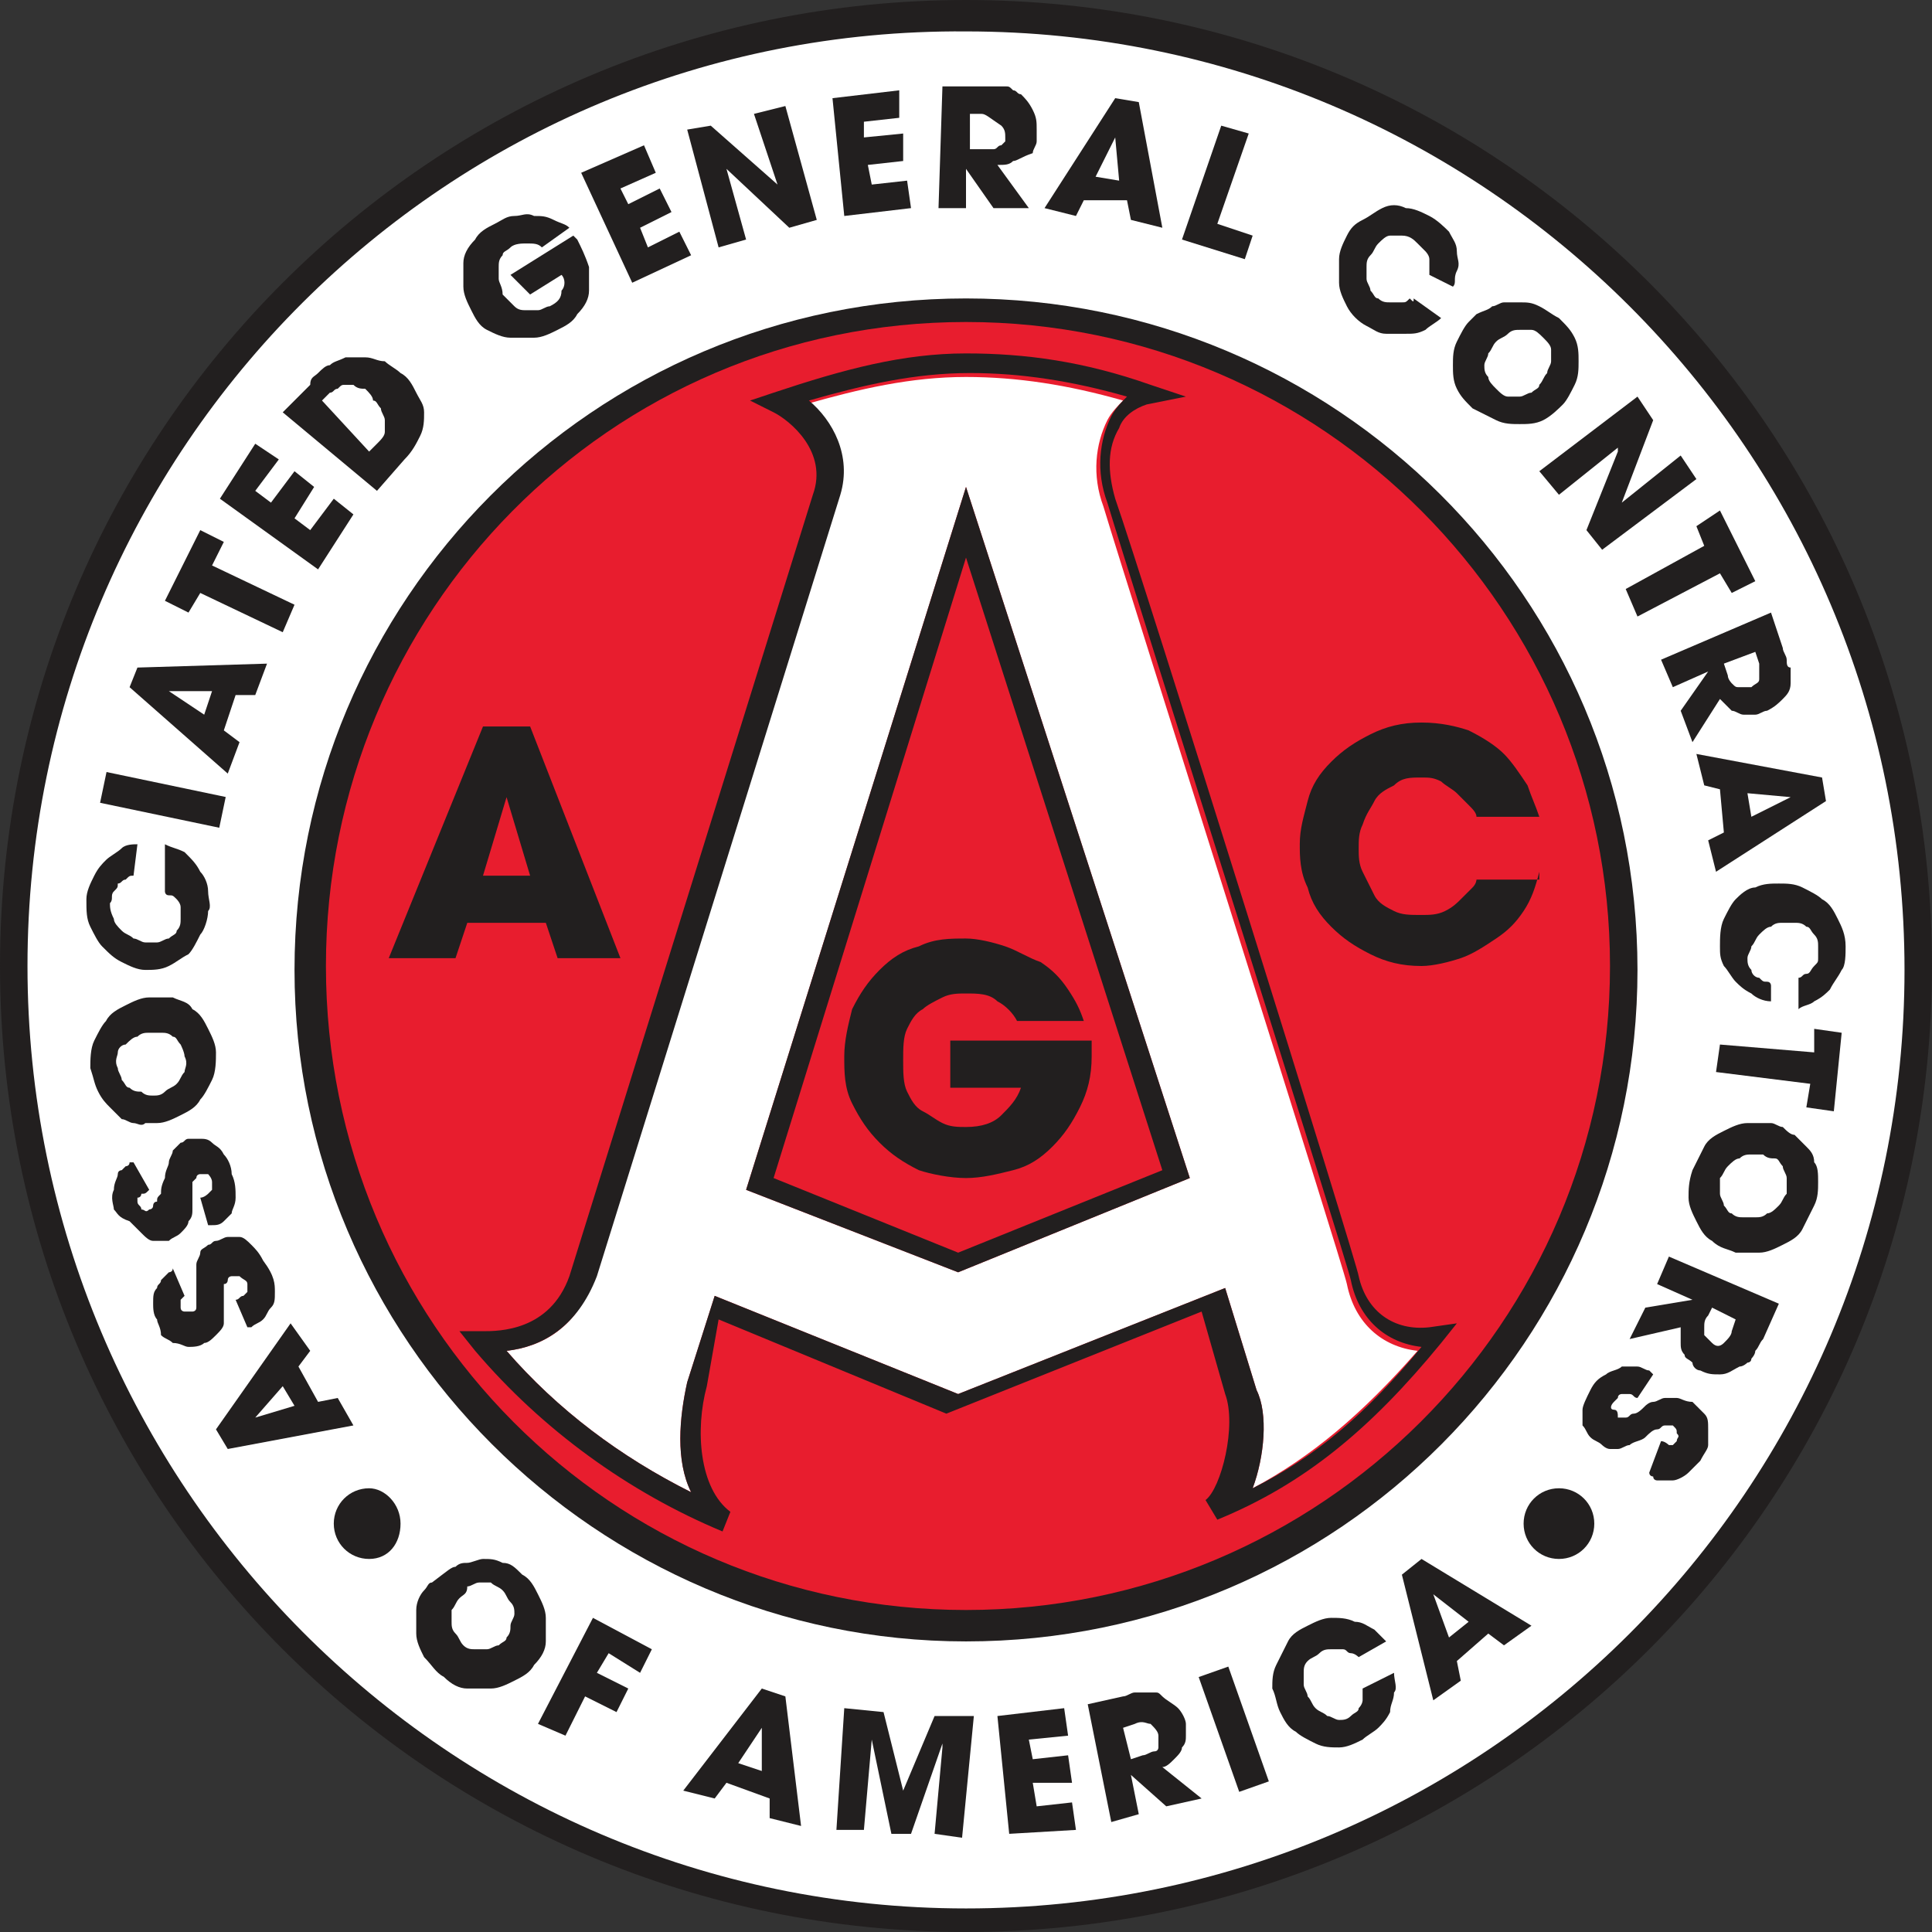 <svg version="1.1" id="Layer_1" xmlns="http://www.w3.org/2000/svg" xmlns:xlink="http://www.w3.org/1999/xlink" x="0px" y="0px" viewBox="0 0 49.2 49.2" style="enable-background:new 0 0 49.2 49.2;" xml:space="preserve">
 <rect x="0" y="0" width="49.2" height="49.2" fill="#333333" stroke="none"/>
 <style type="text/css">
  .st0{fill:#221F1F;}
	.st1{fill:#FFFFFF;}
	.st2{fill:#E81D2E;}
 </style>
 <g>
  <path class="st0" d="M24.6,49.2c13.6,0,24.6-11,24.6-24.6C49.2,11,38.2,0,24.6,0C11,0,0,11,0,24.6C0,38.2,11,49.2,24.6,49.2">
  </path>
  <path class="st1" d="M24.6,48.6c13.2,0,23.9-10.7,23.9-23.9c0-13.2-10.7-23.9-23.9-23.9C11.4,0.7,0.7,11.4,0.7,24.6
		C0.7,37.8,11.4,48.6,24.6,48.6">
  </path>
  <path class="st0" d="M24.6,41.8c9.5,0,17.1-7.7,17.1-17.1c0-9.5-7.7-17.1-17.1-17.1c-9.5,0-17.1,7.7-17.1,17.1
		C7.5,34.1,15.2,41.8,24.6,41.8">
  </path>
  <path class="st2" d="M24.6,41c9,0,16.4-7.3,16.4-16.4c0-9-7.3-16.4-16.4-16.4S8.3,15.6,8.3,24.6C8.3,33.7,15.6,41,24.6,41">
  </path>
  <path class="st1" d="M24.4,32.4L19,30.3l5.6-17.9L30.3,30L24.4,32.4z M36.1,34.4c-0.9-0.1-1.6-0.7-1.8-1.7
		c-0.1-0.5-5.6-17.8-6.2-19.8c-0.3-0.8-0.2-1.6,0.1-2.2c0.1-0.2,0.3-0.4,0.4-0.5c-1.4-0.4-2.7-0.6-4-0.6c-1.4,0-2.7,0.3-4.1,0.7
		c0.6,0.5,1.1,1.4,0.8,2.4l-6.2,19.9c-0.4,1.2-1.3,1.7-2.2,1.8c1.3,1.5,2.9,2.7,4.7,3.6c-0.4-0.8-0.3-1.9-0.1-2.8l0.7-2.2l6.2,2.5
		l6.8-2.7l0.8,2.6c0.3,0.6,0.2,1.7-0.1,2.5C33.4,37.1,34.7,36,36.1,34.4">
  </path>
  <path class="st0" d="M9.4,39.7c0.5,0,0.8-0.4,0.8-0.9c0-0.5-0.4-0.9-0.8-0.9c-0.5,0-0.9,0.4-0.9,0.9C8.5,39.3,8.9,39.7,9.4,39.7">
  </path>
  <path class="st0" d="M39.7,39.7c0.5,0,0.9-0.4,0.9-0.9c0-0.5-0.4-0.9-0.9-0.9c-0.5,0-0.9,0.4-0.9,0.9
		C38.8,39.3,39.2,39.7,39.7,39.7">
  </path>
  <path class="st0" d="M19.7,30l4.7,1.9l5.2-2.1l-5-15.6L19.7,30z M24.4,32.4L19,30.3l5.6-17.9L30.3,30L24.4,32.4z M12.9,34.4
		c1.3,1.5,2.9,2.7,4.7,3.6c-0.4-0.8-0.3-1.9-0.1-2.8l0.7-2.2l6.2,2.5l6.8-2.7l0.8,2.6c0.3,0.6,0.2,1.7-0.1,2.5
		c1.6-0.8,2.9-1.9,4.3-3.6c-0.9-0.1-1.6-0.7-1.8-1.7c-0.1-0.5-5.6-17.8-6.2-19.8c-0.3-0.8-0.2-1.6,0.1-2.2c0.1-0.2,0.3-0.4,0.4-0.5
		c-1.4-0.4-2.7-0.6-4-0.6c-1.4,0-2.7,0.3-4.1,0.7c0.6,0.5,1.1,1.4,0.8,2.4l-6.2,19.9C14.7,33.8,13.8,34.3,12.9,34.4 M18.4,39
		c-2.4-1-4.6-2.6-6.3-4.6l-0.4-0.5l0.6,0c0.4,0,1.7,0,2.2-1.4l6.2-19.9c0.4-1.1-0.6-1.9-1-2.1l-0.6-0.3l0.6-0.2
		C21.5,9.4,23,9,24.6,9c1.5,0,3,0.2,4.7,0.8l0.9,0.3l-1,0.2c-0.3,0.1-0.6,0.3-0.7,0.6c-0.3,0.5-0.3,1.1-0.1,1.8
		c0.7,2,6.2,19.6,6.2,19.8l0,0c0.2,0.9,0.9,1.4,1.8,1.3l0.7-0.1l-0.4,0.5c-1.8,2.2-3.5,3.6-5.7,4.5l-0.3-0.5
		c0.4-0.3,0.8-1.9,0.5-2.7l-0.6-2.1l-6.5,2.6l-5.8-2.4L18,35.3c-0.3,1.1-0.2,2.6,0.6,3.2L18.4,39z">
  </path>
  <path class="st0" d="M12.3,22.3h1.2l-0.6-2h0h0L12.3,22.3z M11.9,23.5l-0.3,0.9H9.9l2.4-5.9h1.2l2.3,5.9h-1.6l-0.3-0.9H11.9z">
  </path>
  <path class="st0" d="M27.8,26.5c0,0.1,0,0.1,0,0.2v0.2c0,0.5-0.1,0.9-0.3,1.3c-0.2,0.4-0.4,0.7-0.7,1c-0.3,0.3-0.6,0.5-1,0.6
		C25.4,29.9,25,30,24.6,30c-0.4,0-0.9-0.1-1.2-0.2c-0.4-0.2-0.7-0.4-1-0.7c-0.3-0.3-0.5-0.6-0.7-1c-0.2-0.4-0.2-0.8-0.2-1.2
		c0-0.4,0.1-0.8,0.2-1.2c0.2-0.4,0.4-0.7,0.7-1c0.3-0.3,0.6-0.5,1-0.6c0.4-0.2,0.8-0.2,1.2-0.2c0.3,0,0.7,0.1,1,0.2
		c0.3,0.1,0.6,0.3,0.9,0.4c0.3,0.2,0.5,0.4,0.7,0.7c0.2,0.3,0.3,0.5,0.4,0.8h-1.7c-0.1-0.2-0.3-0.4-0.5-0.5
		c-0.2-0.2-0.5-0.2-0.8-0.2c-0.2,0-0.4,0-0.6,0.1c-0.2,0.1-0.4,0.2-0.5,0.3c-0.2,0.1-0.3,0.3-0.4,0.5c-0.1,0.2-0.1,0.5-0.1,0.8
		c0,0.3,0,0.6,0.1,0.8c0.1,0.2,0.2,0.4,0.4,0.5c0.2,0.1,0.3,0.2,0.5,0.3c0.2,0.1,0.4,0.1,0.6,0.1c0.4,0,0.7-0.1,0.9-0.3
		c0.2-0.2,0.4-0.4,0.5-0.7h-1.8v-1.2H27.8z">
  </path>
  <path class="st0" d="M39.2,22.2c-0.1,0.4-0.2,0.7-0.4,1c-0.2,0.3-0.4,0.5-0.7,0.7c-0.3,0.2-0.6,0.4-0.9,0.5c-0.3,0.1-0.7,0.2-1,0.2
		c-0.5,0-0.9-0.1-1.3-0.3c-0.4-0.2-0.7-0.4-1-0.7c-0.3-0.3-0.5-0.6-0.6-1c-0.2-0.4-0.2-0.8-0.2-1.1c0-0.4,0.1-0.7,0.2-1.1
		c0.1-0.4,0.3-0.7,0.6-1s0.6-0.5,1-0.7c0.4-0.2,0.8-0.3,1.3-0.3c0.5,0,0.9,0.1,1.2,0.2c0.4,0.2,0.7,0.4,0.9,0.6
		c0.2,0.2,0.4,0.5,0.6,0.8c0.1,0.3,0.2,0.5,0.3,0.8h-1.6c0-0.1-0.1-0.2-0.2-0.3c-0.1-0.1-0.2-0.2-0.3-0.3c-0.1-0.1-0.3-0.2-0.4-0.3
		c-0.2-0.1-0.3-0.1-0.5-0.1c-0.3,0-0.5,0-0.7,0.2c-0.2,0.1-0.4,0.2-0.5,0.4c-0.1,0.2-0.2,0.3-0.3,0.6c-0.1,0.2-0.1,0.4-0.1,0.6
		c0,0.2,0,0.4,0.1,0.6c0.1,0.2,0.2,0.4,0.3,0.6s0.3,0.3,0.5,0.4c0.2,0.1,0.4,0.1,0.7,0.1c0.2,0,0.4,0,0.6-0.1
		c0.2-0.1,0.3-0.2,0.4-0.3c0.1-0.1,0.2-0.2,0.3-0.3c0.1-0.1,0.1-0.2,0.1-0.2H39.2z">
  </path>
  <path class="st0" d="M7.5,35.8l-0.3-0.5l-0.7,0.8l0,0l0,0L7.5,35.8z M8.1,35.7l0.5-0.1L9,36.3l-3.2,0.6l-0.3-0.5l1.9-2.7l0.5,0.7
		l-0.3,0.4L8.1,35.7z">
  </path>
  <path class="st0" d="M4.7,33C4.7,33,4.7,33,4.7,33c-0.1,0.1-0.1,0.1-0.1,0.1c0,0,0,0.1,0,0.1c0,0,0,0.1,0,0.1
		c0,0.1,0.1,0.1,0.1,0.1c0.1,0,0.1,0,0.2,0c0,0,0.1,0,0.1-0.1c0,0,0-0.1,0-0.1c0-0.1,0-0.1,0-0.2c0-0.1,0-0.2,0-0.4
		c0-0.2,0-0.3,0-0.4c0-0.1,0.1-0.2,0.1-0.3c0-0.1,0.1-0.1,0.2-0.2c0.1,0,0.1-0.1,0.2-0.1c0.1,0,0.2-0.1,0.3-0.1c0.1,0,0.2,0,0.3,0
		c0.1,0,0.2,0.1,0.3,0.2c0.1,0.1,0.2,0.2,0.3,0.4C7,32.5,7,32.7,7,32.9c0,0.2,0,0.3-0.1,0.4c-0.1,0.1-0.1,0.2-0.2,0.3
		c-0.1,0.1-0.2,0.1-0.3,0.2l-0.1,0L6,33.1c0.1,0,0.1-0.1,0.2-0.1c0,0,0.1-0.1,0.1-0.1s0-0.1,0-0.1c0,0,0-0.1,0-0.1
		c0-0.1-0.1-0.1-0.2-0.2c-0.1,0-0.1,0-0.2,0c0,0-0.1,0-0.1,0.1c0,0,0,0.1-0.1,0.1c0,0.1,0,0.1,0,0.2c0,0.1,0,0.2,0,0.3
		c0,0.1,0,0.1,0,0.2c0,0.1,0,0.2,0,0.3c0,0.1-0.1,0.2-0.2,0.3s-0.2,0.2-0.3,0.2c-0.1,0.1-0.3,0.1-0.4,0.1c-0.1,0-0.2-0.1-0.4-0.1
		c-0.1-0.1-0.2-0.1-0.3-0.2C4.1,33.8,4,33.7,4,33.6c-0.1-0.1-0.1-0.3-0.1-0.4c0-0.2,0-0.3,0.1-0.4c0-0.1,0.1-0.1,0.1-0.2
		c0,0,0.1-0.1,0.1-0.1c0,0,0.1-0.1,0.1-0.1c0,0,0.1,0,0.1-0.1L4.7,33z">
  </path>
  <path class="st0" d="M3.8,30.3C3.8,30.3,3.7,30.3,3.8,30.3c-0.1,0.1-0.1,0.1-0.2,0.1c0,0,0,0.1-0.1,0.1c0,0,0,0.1,0,0.1
		c0,0.1,0.1,0.1,0.1,0.2c0.1,0,0.1,0.1,0.2,0c0,0,0.1,0,0.1-0.1c0,0,0-0.1,0.1-0.1c0-0.1,0-0.1,0.1-0.2c0-0.1,0-0.2,0.1-0.4
		c0-0.2,0.1-0.3,0.1-0.4c0-0.1,0.1-0.2,0.1-0.3c0.1-0.1,0.1-0.1,0.2-0.2c0.1,0,0.1-0.1,0.2-0.1c0.1,0,0.2,0,0.3,0
		c0.1,0,0.2,0,0.3,0.1c0.1,0.1,0.2,0.1,0.3,0.3c0.1,0.1,0.2,0.3,0.2,0.5c0.1,0.2,0.1,0.4,0.1,0.6c0,0.2-0.1,0.3-0.1,0.4
		C5.8,31,5.8,31,5.7,31.1c-0.1,0.1-0.2,0.1-0.3,0.1l-0.1,0l-0.2-0.7c0.1,0,0.2-0.1,0.2-0.1c0,0,0.1-0.1,0.1-0.1c0,0,0-0.1,0-0.1
		c0,0,0-0.1,0-0.1c0-0.1-0.1-0.2-0.1-0.2s-0.1,0-0.2,0c0,0-0.1,0-0.1,0.1c0,0-0.1,0.1-0.1,0.1c0,0.1,0,0.1,0,0.2c0,0.1,0,0.2,0,0.3
		c0,0.1,0,0.1,0,0.2s0,0.2-0.1,0.3c0,0.1-0.1,0.2-0.2,0.3c-0.1,0.1-0.2,0.1-0.3,0.2c-0.1,0-0.3,0-0.4,0c-0.1,0-0.2-0.1-0.3-0.2
		c-0.1-0.1-0.2-0.2-0.3-0.3C3,31,3,30.9,2.9,30.8c0-0.1-0.1-0.3,0-0.5c0-0.2,0.1-0.3,0.1-0.4c0-0.1,0.1-0.1,0.1-0.1
		c0,0,0.1-0.1,0.1-0.1c0,0,0.1,0,0.1-0.1c0,0,0.1,0,0.1,0L3.8,30.3z">
  </path>
  <path class="st0" d="M3.9,27.9c0.1,0,0.2,0,0.3-0.1c0.1-0.1,0.2-0.1,0.3-0.2c0.1-0.1,0.1-0.2,0.2-0.3c0-0.1,0.1-0.2,0-0.4
		c0-0.1-0.1-0.3-0.1-0.3c-0.1-0.1-0.1-0.2-0.2-0.2c-0.1-0.1-0.2-0.1-0.3-0.1c-0.1,0-0.2,0-0.3,0c-0.1,0-0.2,0-0.3,0.1
		c-0.1,0-0.2,0.1-0.3,0.2C3.1,26.6,3,26.7,3,26.8c0,0.1-0.1,0.2,0,0.4c0,0.1,0.1,0.2,0.1,0.3c0.1,0.1,0.1,0.2,0.2,0.2
		c0.1,0.1,0.2,0.1,0.3,0.1C3.7,27.9,3.8,27.9,3.9,27.9 M3.4,28.6c-0.1,0-0.2-0.1-0.3-0.1c-0.1-0.1-0.2-0.2-0.3-0.3
		c-0.1-0.1-0.2-0.2-0.3-0.4c-0.1-0.2-0.1-0.3-0.2-0.6c0-0.2,0-0.5,0.1-0.7c0.1-0.2,0.2-0.4,0.3-0.5c0.1-0.2,0.3-0.3,0.5-0.4
		c0.2-0.1,0.4-0.2,0.6-0.2c0.2,0,0.4,0,0.6,0c0.2,0.1,0.4,0.1,0.5,0.3c0.2,0.1,0.3,0.3,0.4,0.5c0.1,0.2,0.2,0.4,0.2,0.6
		c0,0.2,0,0.5-0.1,0.7c-0.1,0.2-0.2,0.4-0.3,0.5c-0.1,0.2-0.3,0.3-0.5,0.4c-0.2,0.1-0.4,0.2-0.6,0.2c-0.1,0-0.2,0-0.3,0
		C3.6,28.7,3.5,28.6,3.4,28.6">
  </path>
  <path class="st0" d="M4.2,21.5c0.2,0.1,0.3,0.1,0.5,0.2C4.9,21.9,5,22,5.1,22.2c0.1,0.1,0.2,0.3,0.2,0.5c0,0.2,0.1,0.4,0,0.5
		c0,0.2-0.1,0.5-0.2,0.6C5,24,4.9,24.2,4.8,24.3c-0.2,0.1-0.3,0.2-0.5,0.3c-0.2,0.1-0.4,0.1-0.6,0.1c-0.2,0-0.4-0.1-0.6-0.2
		c-0.2-0.1-0.3-0.2-0.5-0.4c-0.1-0.1-0.2-0.3-0.3-0.5c-0.1-0.2-0.1-0.4-0.1-0.7c0-0.2,0.1-0.4,0.2-0.6c0.1-0.2,0.2-0.3,0.3-0.4
		c0.1-0.1,0.3-0.2,0.4-0.3c0.1-0.1,0.3-0.1,0.4-0.1l-0.1,0.8c-0.1,0-0.1,0-0.2,0.1c-0.1,0-0.1,0.1-0.2,0.1C3,22.6,3,22.6,2.9,22.7
		S2.9,22.9,2.8,23c0,0.1,0,0.2,0.1,0.4c0,0.1,0.1,0.2,0.2,0.3s0.2,0.1,0.3,0.2c0.1,0,0.2,0.1,0.3,0.1c0.1,0,0.2,0,0.3,0
		c0.1,0,0.2-0.1,0.3-0.1c0.1-0.1,0.2-0.1,0.2-0.2c0.1-0.1,0.1-0.2,0.1-0.3c0-0.1,0-0.2,0-0.3c0-0.1-0.1-0.2-0.1-0.2
		c-0.1-0.1-0.1-0.1-0.2-0.1c-0.1,0-0.1-0.1-0.1-0.1L4.2,21.5z">
  </path>
  <rect x="3.7" y="18.8" transform="matrix(0.205 -0.979 0.979 0.205 -16.615 20.212)" class="st0" width="0.8" height="3.1">
  </rect>
  <path class="st0" d="M5.2,18.2l0.2-0.6l-1.1,0l0,0l0,0L5.2,18.2z M5.7,18.6l0.4,0.3l-0.3,0.8l-2.5-2.2L3.5,17l3.3-0.1l-0.3,0.8
		l-0.5,0L5.7,18.6z">
  </path>
  <polygon class="st0" points="5.1,15.1 4.8,15.6 4.2,15.3 5.1,13.5 5.7,13.8 5.4,14.4 7.5,15.4 7.2,16.1 	">
  </polygon>
  <polygon class="st0" points="5.6,12.7 6.5,11.3 7.1,11.7 6.5,12.5 6.9,12.8 7.5,12 8,12.4 7.5,13.2 7.9,13.5 8.5,12.7 9,13.1 
		8.1,14.5 	">
  </polygon>
  <path class="st0" d="M9.4,11.5l0.2-0.2c0.1-0.1,0.2-0.2,0.2-0.3c0-0.1,0-0.2,0-0.3c0-0.1-0.1-0.2-0.1-0.3c-0.1-0.1-0.1-0.2-0.2-0.2
		C9.5,10.1,9.4,10,9.3,9.9C9.2,9.9,9.1,9.9,9,9.8c0,0-0.1,0-0.1,0c0,0-0.1,0-0.1,0c-0.1,0-0.1,0-0.2,0.1c-0.1,0-0.1,0.1-0.2,0.1
		l-0.2,0.2L9.4,11.5z M7.2,10.5l0.7-0.7C7.9,9.6,8,9.6,8.1,9.5c0.1-0.1,0.2-0.2,0.3-0.2c0.1-0.1,0.2-0.1,0.4-0.2c0.1,0,0.3,0,0.5,0
		c0.2,0,0.3,0.1,0.5,0.1c0.1,0.1,0.3,0.2,0.4,0.3c0.2,0.1,0.3,0.3,0.4,0.5c0.1,0.2,0.2,0.3,0.2,0.5c0,0.2,0,0.4-0.1,0.6
		s-0.2,0.4-0.4,0.6l-0.7,0.8L7.2,10.5z">
  </path>
  <path class="st0" d="M14.6,6C14.6,6,14.6,6,14.6,6c0.1,0.1,0.1,0.1,0.1,0.1c0.1,0.2,0.2,0.4,0.3,0.7c0,0.2,0,0.4,0,0.6
		c0,0.2-0.1,0.4-0.3,0.6c-0.1,0.2-0.3,0.3-0.5,0.4c-0.2,0.1-0.4,0.2-0.6,0.2c-0.2,0-0.4,0-0.6,0c-0.2,0-0.4-0.1-0.6-0.2
		c-0.2-0.1-0.3-0.3-0.4-0.5c-0.1-0.2-0.2-0.4-0.2-0.6c0-0.2,0-0.4,0-0.6c0-0.2,0.1-0.4,0.3-0.6c0.1-0.2,0.3-0.3,0.5-0.4
		c0.2-0.1,0.3-0.2,0.5-0.2c0.2,0,0.3-0.1,0.5,0c0.2,0,0.3,0,0.5,0.1c0.2,0.1,0.3,0.1,0.4,0.2l-0.7,0.5c-0.1-0.1-0.2-0.1-0.4-0.1
		c-0.1,0-0.3,0-0.4,0.1c-0.1,0.1-0.2,0.1-0.2,0.2c-0.1,0.1-0.1,0.2-0.1,0.3c0,0.1,0,0.2,0,0.3c0,0.1,0.1,0.2,0.1,0.4
		c0.1,0.1,0.2,0.2,0.3,0.3c0.1,0.1,0.2,0.1,0.3,0.1c0.1,0,0.2,0,0.3,0s0.2-0.1,0.3-0.1c0.2-0.1,0.3-0.2,0.3-0.4
		c0.1-0.1,0.1-0.3,0-0.4l-0.8,0.5L13,7L14.6,6z">
  </path>
  <polygon class="st0" points="14.8,4.4 16.4,3.7 16.7,4.4 15.8,4.8 16,5.2 16.8,4.8 17.1,5.4 16.3,5.8 16.5,6.3 17.3,5.9 17.6,6.5 
		16.1,7.2 	">
  </polygon>
  <polygon class="st0" points="17.5,3.3 18.1,3.2 19.8,4.7 19.8,4.7 19.2,2.9 20,2.7 20.8,5.6 20.1,5.8 18.5,4.3 18.5,4.3 19,6.1 
		18.3,6.3 	">
  </polygon>
  <polygon class="st0" points="21.2,2.5 22.9,2.3 22.9,3 22,3.1 22,3.5 23,3.4 23,4.1 22.1,4.2 22.2,4.7 23.1,4.6 23.2,5.3 21.5,5.5 
			">
  </polygon>
  <path class="st0" d="M24.7,3.8l0.3,0c0.1,0,0.2,0,0.3,0c0.1,0,0.1-0.1,0.2-0.1c0,0,0.1-0.1,0.1-0.1c0,0,0-0.1,0-0.1
		c0-0.1,0-0.2-0.1-0.3C25.2,3,25.1,2.9,25,2.9l-0.3,0L24.7,3.8z M24,2.2l1,0c0.1,0,0.3,0,0.3,0c0.1,0,0.2,0,0.3,0
		c0.1,0,0.1,0,0.2,0.1c0.1,0,0.1,0.1,0.2,0.1c0.1,0.1,0.2,0.2,0.3,0.4c0.1,0.2,0.1,0.3,0.1,0.5c0,0.1,0,0.2,0,0.3
		c0,0.1-0.1,0.2-0.1,0.3C26,4,25.9,4.1,25.8,4.1c-0.1,0.1-0.2,0.1-0.4,0.1l0.8,1.1l-0.9,0l-0.7-1h0l0,1l-0.7,0L24,2.2z">
  </path>
  <path class="st0" d="M27.9,4.5l0.6,0.1l-0.1-1.1h0l0,0L27.9,4.5z M27.6,5.1l-0.2,0.4l-0.8-0.2l1.8-2.8l0.6,0.1l0.6,3.2l-0.8-0.2
		l-0.1-0.5L27.6,5.1z">
  </path>
  <polygon class="st0" points="31.1,3.2 31.8,3.4 31,5.7 31.9,6 31.7,6.6 30.1,6.1 	">
  </polygon>
  <path class="st0" d="M36.7,8.1c-0.1,0.1-0.3,0.2-0.4,0.3c-0.2,0.1-0.3,0.1-0.5,0.1c-0.2,0-0.3,0-0.5,0c-0.2,0-0.3-0.1-0.5-0.2
		c-0.2-0.1-0.4-0.3-0.5-0.5c-0.1-0.2-0.2-0.4-0.2-0.6c0-0.2,0-0.4,0-0.6c0-0.2,0.1-0.4,0.2-0.6c0.1-0.2,0.2-0.3,0.4-0.4
		c0.2-0.1,0.3-0.2,0.5-0.3c0.2-0.1,0.4-0.1,0.6,0c0.2,0,0.4,0.1,0.6,0.2c0.2,0.1,0.4,0.3,0.5,0.4c0.1,0.2,0.2,0.3,0.2,0.5
		c0,0.2,0.1,0.3,0,0.5s0,0.3-0.1,0.4L36.4,7c0-0.1,0-0.1,0-0.2c0-0.1,0-0.1,0-0.2c0-0.1-0.1-0.2-0.1-0.2c-0.1-0.1-0.1-0.1-0.2-0.2
		C36,6.1,35.9,6,35.7,6c-0.1,0-0.2,0-0.3,0c-0.1,0-0.2,0.1-0.3,0.2C35,6.3,35,6.4,34.9,6.5c-0.1,0.1-0.1,0.2-0.1,0.3
		c0,0.1,0,0.2,0,0.3c0,0.1,0.1,0.2,0.1,0.3c0.1,0.1,0.1,0.2,0.2,0.2c0.1,0.1,0.2,0.1,0.3,0.1c0.1,0,0.2,0,0.3,0c0.1,0,0.1,0,0.2-0.1
		C36,7.7,36,7.7,36,7.6L36.7,8.1z">
  </path>
  <path class="st0" d="M38.1,8.7C38,8.8,38,8.9,37.9,9c0,0.1-0.1,0.2-0.1,0.3c0,0.1,0,0.2,0.1,0.3c0,0.1,0.1,0.2,0.2,0.3
		c0.1,0.1,0.2,0.2,0.3,0.2c0.1,0,0.2,0,0.3,0c0.1,0,0.2-0.1,0.3-0.1c0.1-0.1,0.2-0.1,0.2-0.2c0.1-0.1,0.1-0.2,0.2-0.3
		c0-0.1,0.1-0.2,0.1-0.3s0-0.2,0-0.3c0-0.1-0.1-0.2-0.2-0.3c-0.1-0.1-0.2-0.2-0.3-0.2c-0.1,0-0.2,0-0.3,0c-0.1,0-0.2,0-0.3,0.1
		C38.3,8.6,38.2,8.6,38.1,8.7 M38,7.8c0.1,0,0.2-0.1,0.3-0.1c0.1,0,0.3,0,0.4,0c0.2,0,0.3,0,0.5,0.1c0.2,0.1,0.3,0.2,0.5,0.3
		c0.2,0.2,0.3,0.3,0.4,0.5c0.1,0.2,0.1,0.4,0.1,0.6c0,0.2,0,0.4-0.1,0.6c-0.1,0.2-0.2,0.4-0.3,0.5s-0.3,0.3-0.5,0.4
		c-0.2,0.1-0.4,0.1-0.6,0.1c-0.2,0-0.4,0-0.6-0.1c-0.2-0.1-0.4-0.2-0.6-0.3c-0.2-0.2-0.3-0.3-0.4-0.5c-0.1-0.2-0.1-0.4-0.1-0.6
		c0-0.2,0-0.4,0.1-0.6c0.1-0.2,0.2-0.4,0.3-0.5c0.1-0.1,0.1-0.1,0.2-0.2C37.8,7.9,37.9,7.9,38,7.8">
  </path>
  <polygon class="st0" points="41.7,10.1 42.1,10.7 41.3,12.8 41.3,12.8 42.8,11.6 43.2,12.2 40.8,14 40.4,13.5 41.2,11.5 41.2,11.4 
		39.7,12.6 39.2,12 	">
  </polygon>
  <polygon class="st0" points="43.4,13.9 43.2,13.4 43.8,13 44.7,14.8 44.1,15.1 43.8,14.6 41.7,15.7 41.4,15 	">
  </polygon>
  <path class="st0" d="M43.9,16.9l0.1,0.3c0,0.1,0.1,0.2,0.1,0.2c0.1,0.1,0.1,0.1,0.2,0.1c0.1,0,0.1,0,0.2,0c0,0,0.1,0,0.1,0
		c0.1-0.1,0.2-0.1,0.2-0.2c0-0.1,0-0.2,0-0.4l-0.1-0.3L43.9,16.9z M45.1,15.6l0.3,0.9c0,0.1,0.1,0.2,0.1,0.3c0,0.1,0,0.2,0.1,0.2
		c0,0.1,0,0.1,0,0.2c0,0.1,0,0.1,0,0.2c0,0.2-0.1,0.3-0.2,0.4c-0.1,0.1-0.2,0.2-0.4,0.3c-0.1,0-0.2,0.1-0.3,0.1c-0.1,0-0.2,0-0.3,0
		c-0.1,0-0.2-0.1-0.3-0.1c-0.1-0.1-0.2-0.2-0.3-0.3l-0.7,1.1l-0.3-0.8l0.7-1l0,0l-0.9,0.4l-0.3-0.7L45.1,15.6z">
  </path>
  <path class="st0" d="M44.5,20.2l0.1,0.6l1-0.5l0,0l0,0L44.5,20.2z M43.8,20.1L43.4,20l-0.2-0.8l3.2,0.6l0.1,0.6l-2.8,1.8l-0.2-0.8
		l0.4-0.2L43.8,20.1z">
  </path>
  <path class="st0" d="M45.1,25.5c-0.2,0-0.4-0.1-0.5-0.2c-0.2-0.1-0.3-0.2-0.4-0.3c-0.1-0.1-0.2-0.3-0.3-0.4
		c-0.1-0.2-0.1-0.3-0.1-0.5c0-0.2,0-0.5,0.1-0.7c0.1-0.2,0.2-0.4,0.3-0.5c0.1-0.1,0.3-0.3,0.5-0.3c0.2-0.1,0.4-0.1,0.6-0.1
		c0.2,0,0.4,0,0.6,0.1s0.4,0.2,0.5,0.3c0.2,0.1,0.3,0.3,0.4,0.5c0.1,0.2,0.2,0.4,0.2,0.7c0,0.2,0,0.5-0.1,0.6
		c-0.1,0.2-0.2,0.3-0.3,0.5c-0.1,0.1-0.2,0.2-0.4,0.3c-0.1,0.1-0.3,0.1-0.4,0.2l0-0.8c0.1,0,0.1-0.1,0.2-0.1c0.1,0,0.1-0.1,0.2-0.2
		c0.1-0.1,0.1-0.1,0.1-0.2c0-0.1,0-0.2,0-0.3c0-0.1,0-0.2-0.1-0.3c-0.1-0.1-0.1-0.2-0.2-0.2c-0.1-0.1-0.2-0.1-0.3-0.1
		c-0.1,0-0.2,0-0.3,0c-0.1,0-0.2,0-0.3,0.1c-0.1,0-0.2,0.1-0.3,0.2s-0.1,0.2-0.2,0.3c0,0.1-0.1,0.2-0.1,0.3c0,0.1,0,0.2,0.1,0.3
		c0,0.1,0.1,0.2,0.2,0.2c0.1,0.1,0.1,0.1,0.2,0.1c0.1,0,0.1,0.1,0.1,0.1L45.1,25.5z">
  </path>
  <polygon class="st0" points="46.2,26.8 46.2,26.2 46.9,26.3 46.7,28.3 46,28.2 46.1,27.6 43.7,27.3 43.8,26.6 	">
  </polygon>
  <path class="st0" d="M44.9,29.4c-0.1,0-0.2,0-0.3,0s-0.2,0-0.3,0.1c-0.1,0-0.2,0.1-0.3,0.2c-0.1,0.1-0.1,0.2-0.2,0.3
		c0,0.1,0,0.3,0,0.4c0,0.1,0.1,0.2,0.1,0.3c0.1,0.1,0.1,0.2,0.2,0.2c0.1,0.1,0.2,0.1,0.3,0.1c0.1,0,0.2,0,0.3,0c0.1,0,0.2,0,0.3-0.1
		c0.1,0,0.2-0.1,0.3-0.2c0.1-0.1,0.1-0.2,0.2-0.3c0-0.1,0-0.3,0-0.4c0-0.1-0.1-0.2-0.1-0.3c-0.1-0.1-0.1-0.2-0.2-0.2
		C45.1,29.5,45,29.5,44.9,29.4 M45.7,28.9c0.1,0.1,0.2,0.2,0.3,0.3c0.1,0.1,0.2,0.2,0.2,0.4c0.1,0.1,0.1,0.3,0.1,0.5
		c0,0.2,0,0.4-0.1,0.6c-0.1,0.2-0.2,0.4-0.3,0.6c-0.1,0.2-0.3,0.3-0.5,0.4c-0.2,0.1-0.4,0.2-0.6,0.2c-0.2,0-0.4,0-0.6,0
		c-0.2-0.1-0.4-0.1-0.6-0.3c-0.2-0.1-0.3-0.3-0.4-0.5c-0.1-0.2-0.2-0.4-0.2-0.6c0-0.2,0-0.4,0.1-0.7c0.1-0.2,0.2-0.4,0.3-0.6
		c0.1-0.2,0.3-0.3,0.5-0.4s0.4-0.2,0.6-0.2c0.2,0,0.4,0,0.6,0c0.1,0,0.2,0.1,0.3,0.1C45.5,28.8,45.6,28.9,45.7,28.9">
  </path>
  <path class="st0" d="M43.6,33.3l-0.1,0.2c-0.1,0.1-0.1,0.2-0.1,0.3c0,0.1,0,0.1,0,0.2c0,0,0.1,0.1,0.1,0.1c0,0,0.1,0.1,0.1,0.1
		c0.1,0.1,0.2,0.1,0.3,0c0.1-0.1,0.2-0.2,0.2-0.3l0.1-0.3L43.6,33.3z M45.3,33.2l-0.4,0.9c-0.1,0.1-0.1,0.2-0.2,0.3
		c0,0.1-0.1,0.2-0.1,0.2c0,0.1-0.1,0.1-0.1,0.1c0,0-0.1,0.1-0.2,0.1C44.1,34.9,44,35,43.8,35c-0.2,0-0.3,0-0.5-0.1
		c-0.1,0-0.2-0.1-0.2-0.2c-0.1-0.1-0.2-0.1-0.2-0.2c-0.1-0.1-0.1-0.2-0.1-0.3c0-0.1,0-0.2,0-0.4l-1.3,0.3l0.4-0.8l1.2-0.2l0,0
		l-0.9-0.4l0.3-0.7L45.3,33.2z">
  </path>
  <path class="st0" d="M42.3,36.7C42.4,36.7,42.4,36.7,42.3,36.7c0.1,0,0.2,0.1,0.2,0.1c0,0,0.1,0,0.1,0c0,0,0.1-0.1,0.1-0.1
		c0-0.1,0.1-0.1,0-0.2c0-0.1,0-0.1-0.1-0.2c0,0-0.1,0-0.1,0c0,0-0.1,0-0.1,0c-0.1,0-0.1,0.1-0.2,0.1s-0.2,0.1-0.3,0.2
		c-0.1,0.1-0.3,0.1-0.4,0.2c-0.1,0-0.2,0.1-0.3,0.1c-0.1,0-0.2,0-0.2,0c-0.1,0-0.2-0.1-0.2-0.1c-0.1-0.1-0.2-0.1-0.3-0.2
		c-0.1-0.1-0.1-0.2-0.2-0.3c0-0.1,0-0.2,0-0.4c0-0.1,0.1-0.3,0.2-0.5c0.1-0.2,0.2-0.3,0.4-0.4c0.1-0.1,0.3-0.1,0.4-0.2
		c0.1,0,0.2,0,0.4,0c0.1,0,0.2,0.1,0.3,0.1l0.1,0.1l-0.4,0.6c-0.1,0-0.1-0.1-0.2-0.1c-0.1,0-0.1,0-0.2,0c0,0-0.1,0-0.1,0.1
		c0,0,0,0-0.1,0.1c-0.1,0.1-0.1,0.2,0,0.2s0.1,0.1,0.1,0.2c0,0,0.1,0,0.1,0c0,0,0.1,0,0.1,0c0.1,0,0.1-0.1,0.2-0.1
		c0.1,0,0.2-0.1,0.3-0.2c0,0,0.1-0.1,0.2-0.1c0.1,0,0.2-0.1,0.3-0.1c0.1,0,0.2,0,0.3,0c0.1,0,0.2,0.1,0.4,0.1
		c0.1,0.1,0.2,0.2,0.3,0.3c0.1,0.1,0.1,0.2,0.1,0.4c0,0.1,0,0.3,0,0.4c0,0.1-0.1,0.2-0.2,0.4c-0.1,0.1-0.2,0.2-0.3,0.3
		c-0.1,0.1-0.3,0.2-0.4,0.2c-0.1,0-0.1,0-0.2,0c-0.1,0-0.1,0-0.2,0c0,0-0.1,0-0.1-0.1c0,0-0.1,0-0.1-0.1L42.3,36.7z">
  </path>
  <path class="st0" d="M11.7,40.7c-0.1,0.1-0.1,0.2-0.2,0.3c0,0.1,0,0.2,0,0.3c0,0.1,0,0.2,0.1,0.3c0.1,0.1,0.1,0.2,0.2,0.3
		c0.1,0.1,0.2,0.1,0.3,0.1c0.1,0,0.2,0,0.3,0c0.1,0,0.2-0.1,0.3-0.1c0.1-0.1,0.2-0.1,0.2-0.2c0.1-0.1,0.1-0.2,0.1-0.3
		c0-0.1,0.1-0.2,0.1-0.3c0-0.1,0-0.2-0.1-0.3c-0.1-0.1-0.1-0.2-0.2-0.3c-0.1-0.1-0.2-0.1-0.3-0.2c-0.1,0-0.2,0-0.3,0
		c-0.1,0-0.2,0.1-0.3,0.1C11.9,40.6,11.8,40.6,11.7,40.7 M11.6,39.9c0.1-0.1,0.2-0.1,0.3-0.1s0.3-0.1,0.4-0.1c0.2,0,0.3,0,0.5,0.1
		c0.2,0,0.3,0.1,0.5,0.3c0.2,0.1,0.3,0.3,0.4,0.5c0.1,0.2,0.2,0.4,0.2,0.6c0,0.2,0,0.4,0,0.6c0,0.2-0.1,0.4-0.3,0.6
		c-0.1,0.2-0.3,0.3-0.5,0.4c-0.2,0.1-0.4,0.2-0.6,0.2c-0.2,0-0.4,0-0.6,0c-0.2,0-0.4-0.1-0.6-0.3c-0.2-0.1-0.3-0.3-0.5-0.5
		c-0.1-0.2-0.2-0.4-0.2-0.6s0-0.4,0-0.6c0-0.2,0.1-0.4,0.2-0.5c0.1-0.1,0.1-0.2,0.2-0.2C11.4,40,11.5,39.9,11.6,39.9">
  </path>
  <polygon class="st0" points="15.1,41.2 16.6,42 16.3,42.6 15.5,42.1 15.2,42.6 16,43 15.7,43.6 14.9,43.2 14.4,44.2 13.7,43.9 	">
  </polygon>
  <path class="st0" d="M18.8,44.9l0.6,0.2l0-1.1l0,0l0,0L18.8,44.9z M18.5,45.4l-0.3,0.4l-0.8-0.2l2-2.6l0.6,0.2l0.4,3.3l-0.8-0.2
		l0-0.5L18.5,45.4z">
  </path>
  <polygon class="st0" points="21.5,43.5 22.5,43.6 23,45.6 23,45.6 23.8,43.7 24.8,43.7 24.5,46.8 23.8,46.7 24,44.5 24,44.4 
		23.2,46.7 22.7,46.7 22.2,44.3 22.2,44.3 22,46.6 21.3,46.6 	">
  </polygon>
  <polygon class="st0" points="25.4,43.7 27.1,43.5 27.2,44.2 26.2,44.3 26.3,44.8 27.2,44.7 27.3,45.4 26.3,45.4 26.4,46 27.3,45.9 
		27.4,46.6 25.7,46.7 	">
  </polygon>
  <path class="st0" d="M28.8,44.8l0.3-0.1c0.1,0,0.2-0.1,0.3-0.1c0.1,0,0.1-0.1,0.1-0.1c0-0.1,0-0.1,0-0.2c0-0.1,0-0.1,0-0.1
		c0-0.1-0.1-0.2-0.2-0.3c-0.1,0-0.2-0.1-0.4,0l-0.3,0.1L28.8,44.8z M27.7,43.4l0.9-0.2c0.1,0,0.2-0.1,0.3-0.1s0.2,0,0.3,0
		c0.1,0,0.1,0,0.2,0c0.1,0,0.1,0,0.2,0.1c0.1,0.1,0.3,0.2,0.4,0.3c0.1,0.1,0.2,0.3,0.2,0.4c0,0.1,0,0.2,0,0.3c0,0.1,0,0.2-0.1,0.3
		c0,0.1-0.1,0.2-0.2,0.3c-0.1,0.1-0.2,0.2-0.3,0.2l1,0.8l-0.9,0.2l-0.9-0.8l0,0l0.2,1l-0.7,0.2L27.7,43.4z">
  </path>
  <rect x="31" y="42.5" transform="matrix(0.943 -0.333 0.333 0.943 -12.86 12.953)" class="st0" width="0.8" height="3.1">
  </rect>
  <path class="st0" d="M35.5,42.6c0,0.2,0.1,0.4,0,0.5c0,0.2-0.1,0.3-0.1,0.5c-0.1,0.2-0.2,0.3-0.3,0.4c-0.1,0.1-0.3,0.2-0.4,0.3
		c-0.2,0.1-0.4,0.2-0.6,0.2c-0.2,0-0.4,0-0.6-0.1c-0.2-0.1-0.4-0.2-0.5-0.3c-0.2-0.1-0.3-0.3-0.4-0.5c-0.1-0.2-0.1-0.4-0.2-0.6
		c0-0.2,0-0.4,0.1-0.6c0.1-0.2,0.2-0.4,0.3-0.6c0.1-0.2,0.3-0.3,0.5-0.4c0.2-0.1,0.4-0.2,0.6-0.2c0.2,0,0.4,0,0.6,0.1
		c0.2,0,0.3,0.1,0.5,0.2c0.1,0.1,0.2,0.2,0.3,0.3l-0.7,0.4c0,0-0.1-0.1-0.2-0.1c-0.1,0-0.1-0.1-0.2-0.1c-0.1,0-0.2,0-0.3,0
		c-0.1,0-0.2,0-0.3,0.1c-0.1,0.1-0.2,0.1-0.3,0.2c-0.1,0.1-0.1,0.2-0.1,0.3c0,0.1,0,0.2,0,0.3s0.1,0.2,0.1,0.3
		c0.1,0.1,0.1,0.2,0.2,0.3c0.1,0.1,0.2,0.1,0.3,0.2c0.1,0,0.2,0.1,0.3,0.1c0.1,0,0.2,0,0.3-0.1c0.1-0.1,0.2-0.1,0.2-0.2
		c0.1-0.1,0.1-0.2,0.1-0.2c0-0.1,0-0.1,0-0.2c0-0.1,0-0.1,0-0.1L35.5,42.6z">
  </path>
  <path class="st0" d="M36.9,41.7l0.5-0.4l-0.9-0.7l0,0l0,0L36.9,41.7z M37.1,42.3l0.1,0.5l-0.7,0.5l-0.8-3.2l0.5-0.4l2.8,1.7
		l-0.7,0.5l-0.4-0.3L37.1,42.3z">
  </path>
 </g>
</svg>